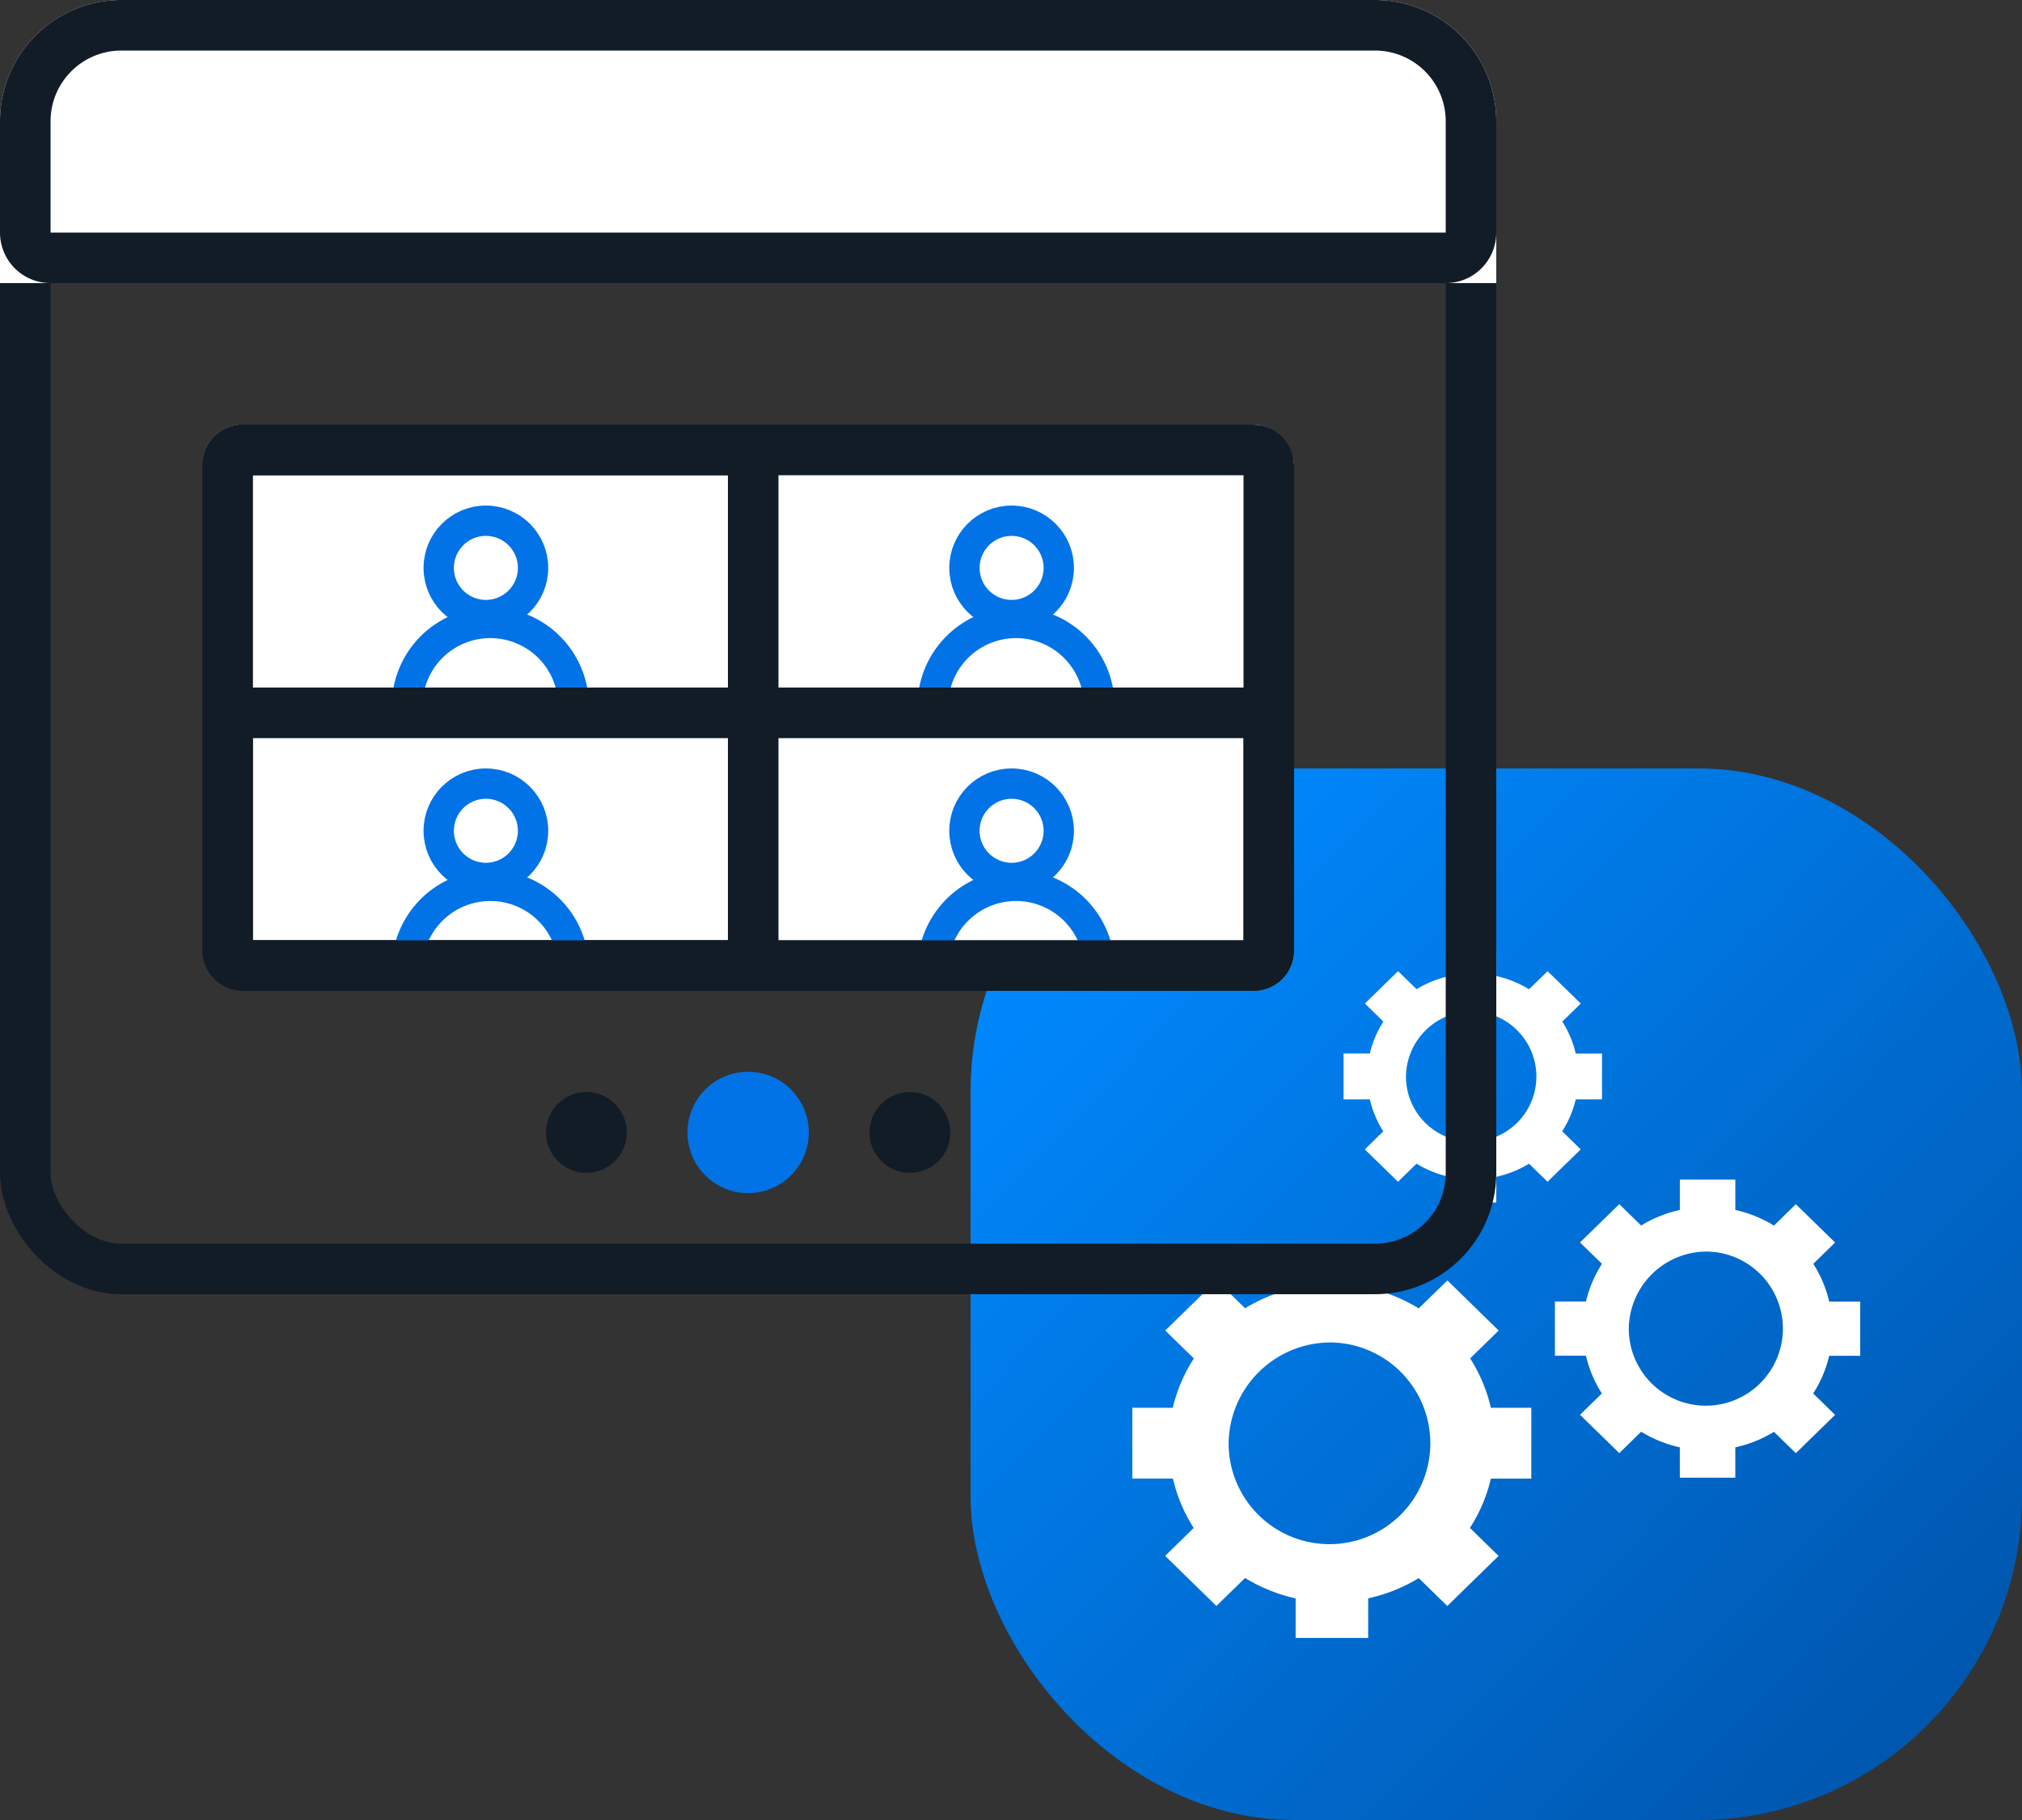 <svg xmlns="http://www.w3.org/2000/svg" xmlns:xlink="http://www.w3.org/1999/xlink" width="100" height="90" viewBox="0 0 100 90">
  <rect x="0" y="0" width="100" height="90" fill="#333333" stroke="none"/>
  <defs>
    <linearGradient id="linear-gradient" x1="0.101" y1="0.098" x2="0.924" y2="0.907" gradientUnits="objectBoundingBox">
      <stop offset="0" stop-color="#0089ff"/>
      <stop offset="1" stop-color="#0056ad"/>
    </linearGradient>
  </defs>
  <g id="Group_12036" data-name="Group 12036" transform="translate(-445 -4725)">
    <g id="Group_12027" data-name="Group 12027" transform="translate(-554.037 -1814.992)">
      <rect id="Rectangle_2549" data-name="Rectangle 2549" width="52" height="52" rx="16" transform="translate(1047.037 6577.992)" fill="url(#linear-gradient)"/>
      <path id="Path_20076" data-name="Path 20076" d="M32.677,1017.49v1.268a5.3,5.3,0,0,0-1.62.648l-.914-.892-1.642,1.6.916.894a5.032,5.032,0,0,0-.669,1.579h-1.3v2.267h1.3a5.031,5.031,0,0,0,.664,1.581l-.914.892,1.642,1.6.916-.894a5.3,5.3,0,0,0,1.618.653v1.266H35v-1.268a5.3,5.3,0,0,0,1.62-.648l.914.892,1.642-1.6-.916-.894a5.029,5.029,0,0,0,.669-1.579h1.3v-2.267h-1.3a5.031,5.031,0,0,0-.664-1.58l.914-.892-1.642-1.6-.916.894a5.294,5.294,0,0,0-1.618-.653v-1.266H32.679Zm1.161,3.01a3.225,3.225,0,1,1-3.305,3.223,3.265,3.265,0,0,1,3.305-3.223Zm10.24,8.323v1.5a6.265,6.265,0,0,0-1.914.768l-1.08-1.056-1.942,1.895,1.085,1.056a5.951,5.951,0,0,0-.792,1.865H37.9v2.678h1.535a5.948,5.948,0,0,0,.787,1.869l-1.08,1.054,1.942,1.895,1.082-1.058a6.256,6.256,0,0,0,1.911.773v1.5h2.744v-1.5a6.26,6.26,0,0,0,1.914-.766l1.08,1.054,1.942-1.895-1.085-1.056a5.95,5.95,0,0,0,.792-1.865H53v-2.678H51.466a5.949,5.949,0,0,0-.789-1.869l1.08-1.054-1.942-1.895-1.082,1.058a6.253,6.253,0,0,0-1.911-.773v-1.5Zm-19,3.4v1.961a8.183,8.183,0,0,0-2.5,1l-1.413-1.377-2.536,2.478,1.416,1.381A7.78,7.78,0,0,0,19,1040.106H17v3.5h2.009a7.776,7.776,0,0,0,1.025,2.443l-1.411,1.38,2.536,2.477,1.418-1.384a8.192,8.192,0,0,0,2.5,1.01v1.956h3.588v-1.959a8.188,8.188,0,0,0,2.5-1l1.413,1.379,2.536-2.478-1.416-1.384a7.78,7.78,0,0,0,1.035-2.439h2v-3.5H34.733a7.778,7.778,0,0,0-1.025-2.444l1.411-1.377-2.536-2.478-1.418,1.382a8.188,8.188,0,0,0-2.5-1.01v-1.957Zm20.375.158a3.811,3.811,0,1,1-3.9,3.81,3.858,3.858,0,0,1,3.9-3.81Zm-18.581,4.494a4.988,4.988,0,1,1-5.11,4.987A5.049,5.049,0,0,1,26.871,1036.875Z" transform="translate(1038.037 5569.502)" fill="#fff"/>
    </g>
    <g id="Group_12026" data-name="Group 12026" transform="translate(-555.037 -1814.992)">
      <g id="Rectangle_2547" data-name="Rectangle 2547" transform="translate(1000.037 6539.992)" fill="none" stroke="#121c27" stroke-linecap="round" stroke-width="2.5">
        <rect width="74" height="64" rx="6" stroke="none"/>
        <rect x="1.25" y="1.25" width="71.5" height="61.5" rx="4.75" fill="none"/>
      </g>
      <g id="Rectangle_2548" data-name="Rectangle 2548" transform="translate(1000.037 6539.992)" fill="#fff" stroke="#121c27" stroke-linecap="round" stroke-width="2.5">
        <path d="M6,0H68a6,6,0,0,1,6,6v8a0,0,0,0,1,0,0H0a0,0,0,0,1,0,0V6A6,6,0,0,1,6,0Z" stroke="none"/>
        <path d="M6,1.25H68A4.75,4.75,0,0,1,72.75,6v5.5a1.25,1.25,0,0,1-1.25,1.25H2.5A1.25,1.25,0,0,1,1.25,11.5V6A4.75,4.75,0,0,1,6,1.25Z" fill="none"/>
      </g>
      <g id="Rectangle_2550" data-name="Rectangle 2550" transform="translate(1010.037 6560.992)" fill="#fff" stroke="#121c27" stroke-linecap="round" stroke-width="2.5">
        <rect width="54" height="28" rx="2" stroke="none"/>
        <rect x="1.25" y="1.25" width="51.5" height="25.5" rx="0.75" fill="none"/>
      </g>
      <g id="Rectangle_2551" data-name="Rectangle 2551" transform="translate(1010.037 6560.992)" fill="none" stroke="#121c27" stroke-linecap="round" stroke-width="2.5">
        <rect width="28.5" height="27.996" rx="2" stroke="none"/>
        <rect x="1.25" y="1.25" width="26" height="25.496" rx="0.75" fill="none"/>
      </g>
      <circle id="Ellipse_886" data-name="Ellipse 886" cx="3" cy="3" r="3" transform="translate(1034.037 6592.992)" fill="#0273e6"/>
      <circle id="Ellipse_886-2" data-name="Ellipse 886" cx="2" cy="2" r="2" transform="translate(1027.037 6593.992)" fill="#121c27"/>
      <circle id="Ellipse_886-3" data-name="Ellipse 886" cx="2" cy="2" r="2" transform="translate(1043.037 6593.992)" fill="#121c27"/>
      <g id="Group_12001" data-name="Group 12001" transform="translate(1019.663 6564.992)">
        <g id="Ellipse_882" data-name="Ellipse 882" transform="translate(1.321 0)" fill="none" stroke="#0273e6" stroke-width="1.5">
          <circle cx="3.083" cy="3.083" r="3.083" stroke="none"/>
          <circle cx="3.083" cy="3.083" r="2.333" fill="none"/>
        </g>
        <g id="Subtraction_1" data-name="Subtraction 1" transform="translate(0 5.285)">
          <path id="Path_14840" data-name="Path 14840" d="M9.248,5.284H0v-.66a4.624,4.624,0,1,1,9.248,0Z" transform="translate(0)" fill="none"/>
          <path id="Path_14841" data-name="Path 14841" d="M8.212,4.266a3.606,3.606,0,0,0-7.176,0H8.212M9.248,5.285H0V4.624a4.624,4.624,0,0,1,9.248,0Z" transform="translate(0 0)" fill="#0273e6" stroke="#0273e6" stroke-width="0.5"/>
        </g>
      </g>
      <g id="Group_12001-2" data-name="Group 12001" transform="translate(1045.663 6564.992)">
        <g id="Ellipse_882-2" data-name="Ellipse 882" transform="translate(1.321 0)" fill="none" stroke="#0273e6" stroke-width="1.5">
          <circle cx="3.083" cy="3.083" r="3.083" stroke="none"/>
          <circle cx="3.083" cy="3.083" r="2.333" fill="none"/>
        </g>
        <g id="Subtraction_1-2" data-name="Subtraction 1" transform="translate(0 5.285)">
          <path id="Path_14840-2" data-name="Path 14840" d="M9.248,5.284H0v-.66a4.624,4.624,0,1,1,9.248,0Z" transform="translate(0)" fill="none"/>
          <path id="Path_14841-2" data-name="Path 14841" d="M8.212,4.266a3.606,3.606,0,0,0-7.176,0H8.212M9.248,5.285H0V4.624a4.624,4.624,0,0,1,9.248,0Z" transform="translate(0 0)" fill="#0273e6" stroke="#0273e6" stroke-width="0.5"/>
        </g>
      </g>
      <g id="Group_12001-3" data-name="Group 12001" transform="translate(1019.663 6577.992)">
        <g id="Ellipse_882-3" data-name="Ellipse 882" transform="translate(1.321 0)" fill="none" stroke="#0273e6" stroke-width="1.5">
          <circle cx="3.083" cy="3.083" r="3.083" stroke="none"/>
          <circle cx="3.083" cy="3.083" r="2.333" fill="none"/>
        </g>
        <g id="Subtraction_1-3" data-name="Subtraction 1" transform="translate(0 5.285)">
          <path id="Path_14840-3" data-name="Path 14840" d="M9.248,5.284H0v-.66a4.624,4.624,0,1,1,9.248,0Z" transform="translate(0)" fill="none"/>
          <path id="Path_14841-3" data-name="Path 14841" d="M8.212,4.266a3.606,3.606,0,0,0-7.176,0H8.212M9.248,5.285H0V4.624a4.624,4.624,0,0,1,9.248,0Z" transform="translate(0 0)" fill="#0273e6" stroke="#0273e6" stroke-width="0.5"/>
        </g>
      </g>
      <g id="Group_12001-4" data-name="Group 12001" transform="translate(1045.663 6577.992)">
        <g id="Ellipse_882-4" data-name="Ellipse 882" transform="translate(1.321 0)" fill="none" stroke="#0273e6" stroke-width="1.5">
          <circle cx="3.083" cy="3.083" r="3.083" stroke="none"/>
          <circle cx="3.083" cy="3.083" r="2.333" fill="none"/>
        </g>
        <g id="Subtraction_1-4" data-name="Subtraction 1" transform="translate(0 5.285)">
          <path id="Path_14840-4" data-name="Path 14840" d="M9.248,5.284H0v-.66a4.624,4.624,0,1,1,9.248,0Z" transform="translate(0)" fill="none"/>
          <path id="Path_14841-4" data-name="Path 14841" d="M8.212,4.266a3.606,3.606,0,0,0-7.176,0H8.212M9.248,5.285H0V4.624a4.624,4.624,0,0,1,9.248,0Z" transform="translate(0 0)" fill="#0273e6" stroke="#0273e6" stroke-width="0.5"/>
        </g>
      </g>
      <g id="Rectangle_2552" data-name="Rectangle 2552" transform="translate(1010.037 6573.992)" fill="none" stroke="#121c27" stroke-linecap="round" stroke-width="2.5">
        <rect width="54" height="15" rx="2" stroke="none"/>
        <rect x="1.25" y="1.25" width="51.5" height="12.5" rx="0.75" fill="none"/>
      </g>
    </g>
  </g>
</svg>

